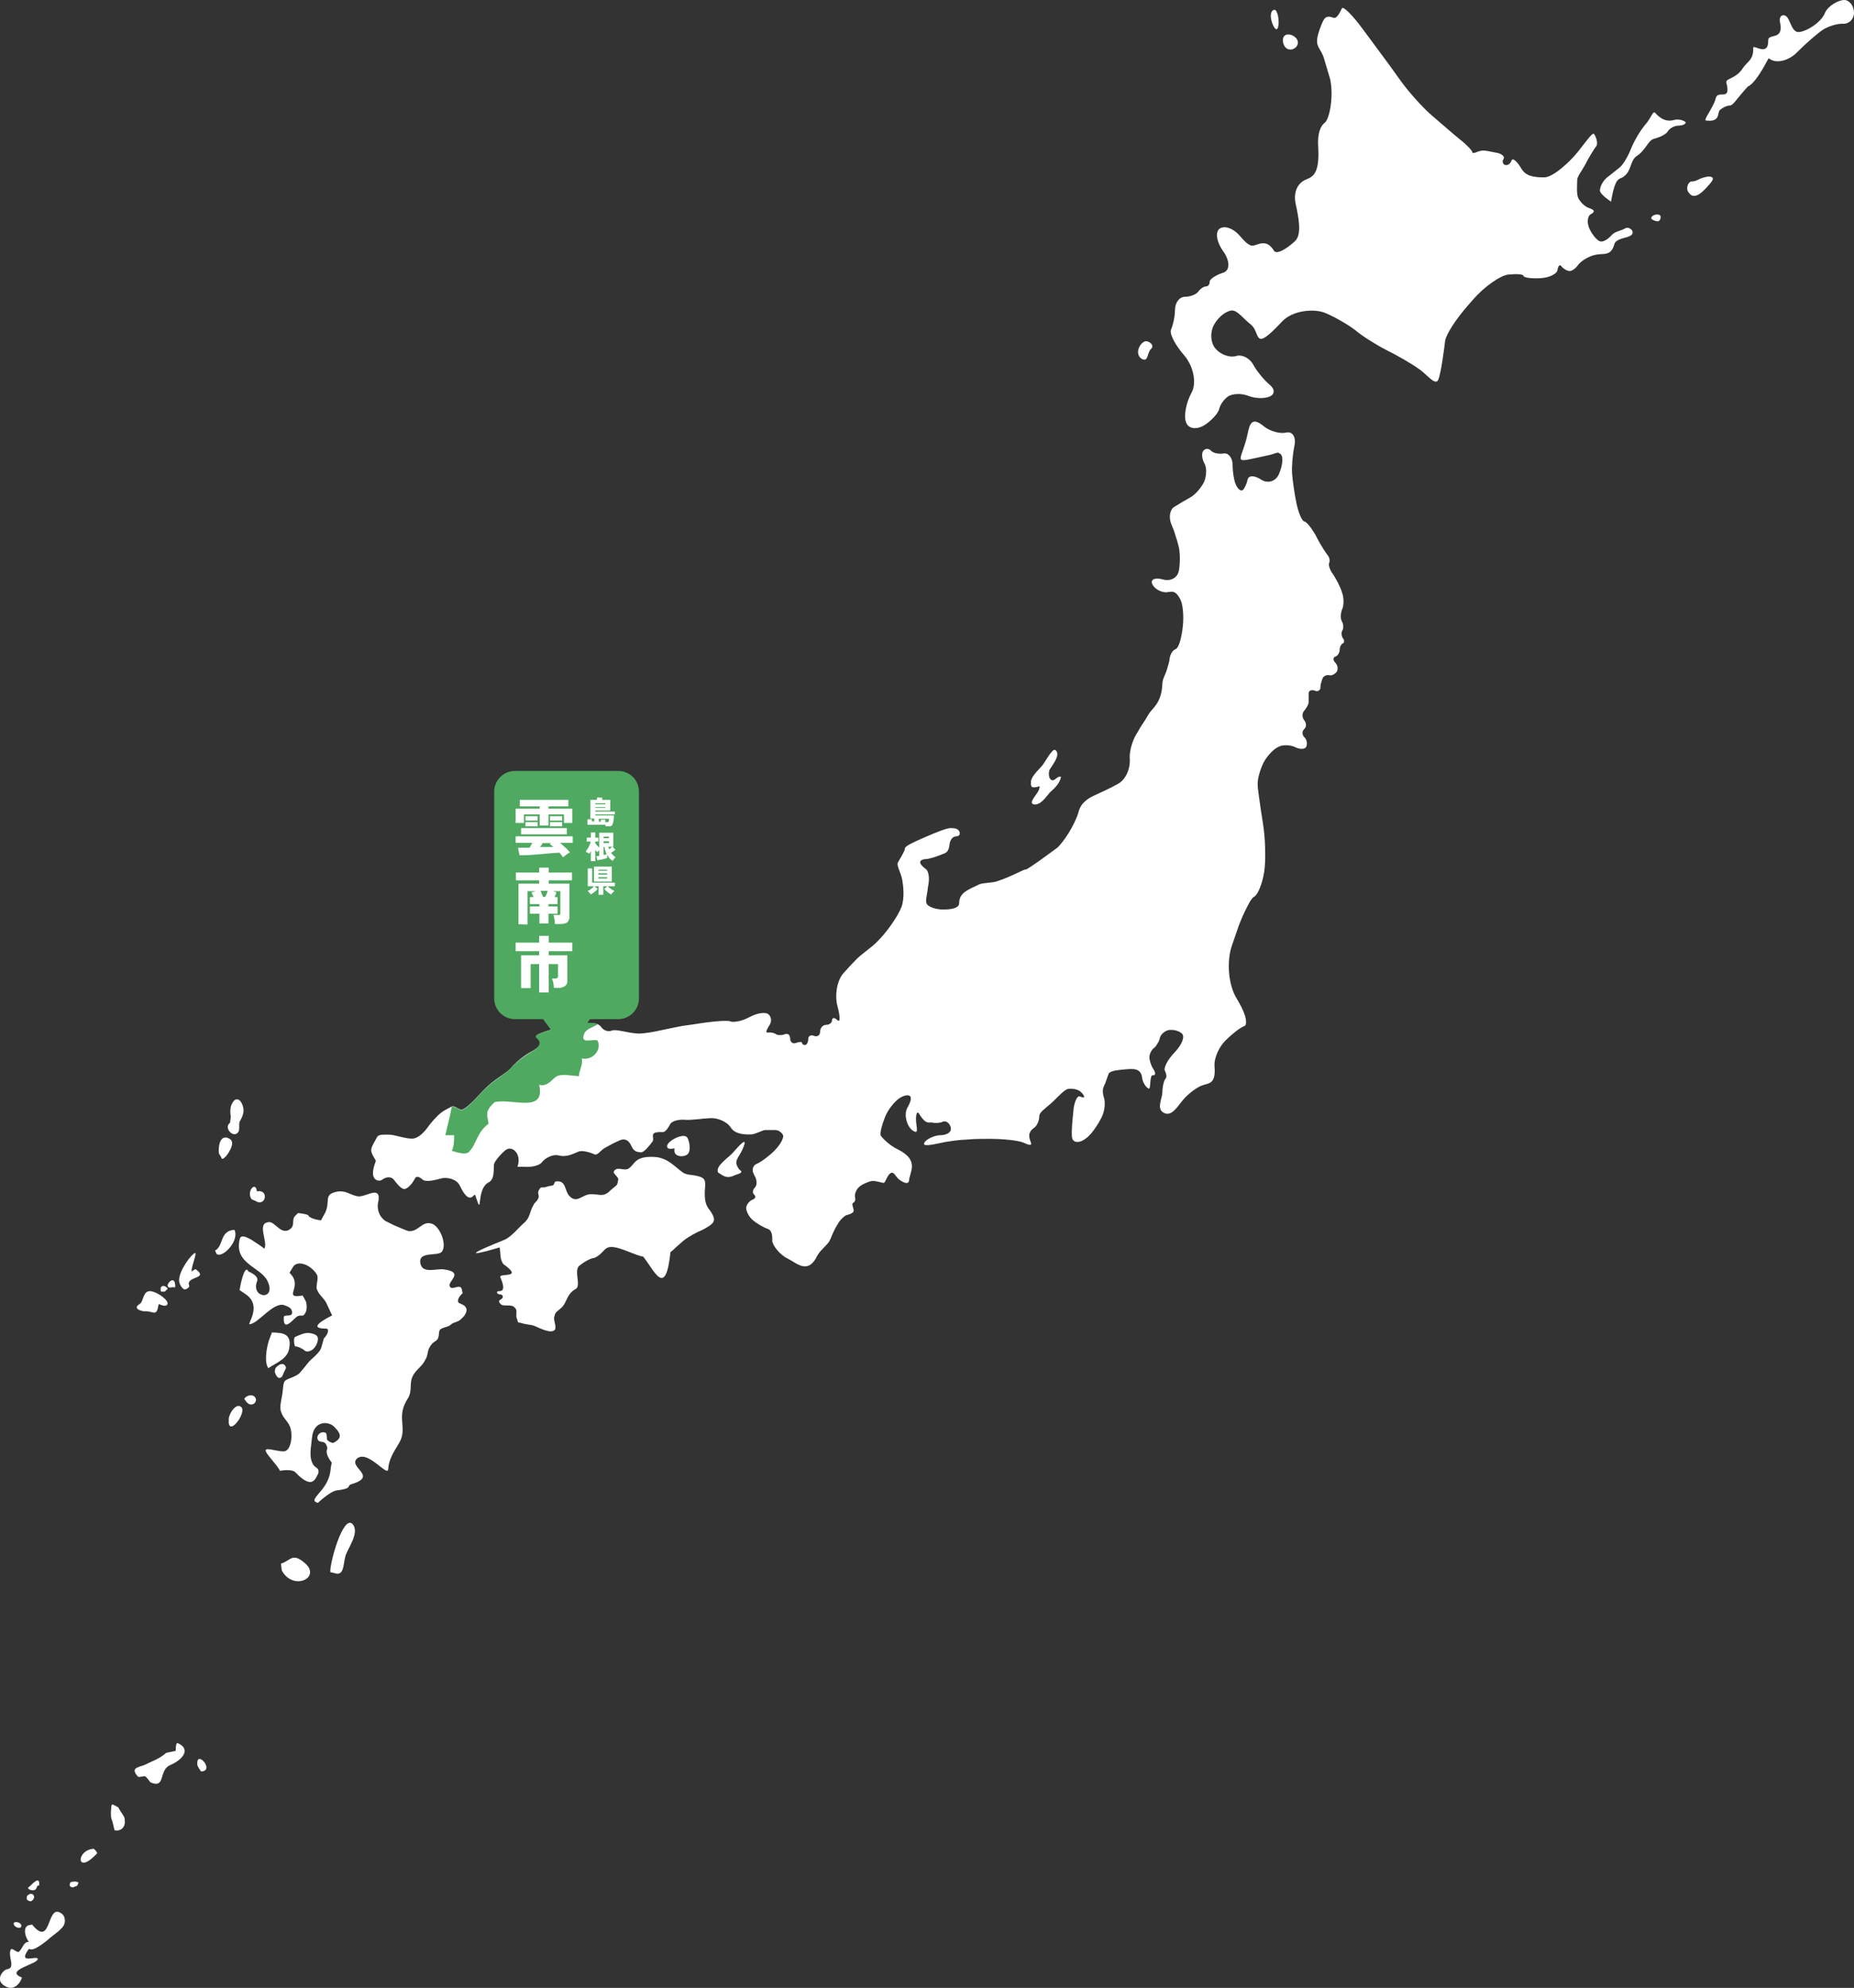 <?xml version="1.0" encoding="utf-8"?>
<!-- Generator: Adobe Illustrator 26.4.1, SVG Export Plug-In . SVG Version: 6.00 Build 0)  -->
<svg version="1.1" id="レイヤー_1" xmlns="http://www.w3.org/2000/svg" xmlns:xlink="http://www.w3.org/1999/xlink" x="0px"
	 y="0px" viewBox="0 0 717.3 768.9" style="enable-background:new 0 0 717.3 768.9;" xml:space="preserve">
<rect x="0" y="0" width="717.3" height="768.9" fill="#333333" stroke="none"/>
<style type="text/css">
	.st0{fill:#FFFFFF;}
	.st1{fill:#4FA961;}
</style>
<g>
	<g id="_イヤー_1-2">
		<g>
			<path class="st0" d="M713.5,0c-2.1,0-6.1,2.1-7.4,4.9c-1.5,4-7.7,7.5-10.3,7.5s-3.2-4.8-4.6-6s-3.1-0.2-2.5,2.3
				c1.5,7.2-4.6,4-4.6,6.9c0.2,6.6-5.8,1.4-5.8,2.9c0.2,4.8-2.3,5.2-4.1,8c-2.6,4-6.6,3.8-6.3,5.4c2,7.7-3.2,2.6-4.1,6.1
				c-0.8,3.5-4.9,8.4-3.8,8.6c5.8,0.8,4.3-3.1,5.4-4c1.2-1.1,2.9-1.8,4-1.8s2.9-3.1,6.9-7.4c0,0,2.3-0.3,7.2-9.5l0.8-1.4
				c2.6,2.3,7.7,1.2,11.2-2.5c3.5-3.5,8.1-7.5,10.1-8.7s5.5-2.3,7.7-2.1c2.1,0,4-1.8,4-4.3S715.6,0,713.5,0L713.5,0z"/>
			<path class="st0" d="M647.7,46.4c-4,1.2-6.6-2-7.4-2.8c-0.8-0.8-1.5,2-3.5,4.3s-4.6,6.6-5.8,9.7c-1.2,3.1-3.2,6.3-4.4,7.2
				s-3.4,2.8-4.8,3.8c-1.5,1.2-2.8,3.5-2.8,5.1c0,1.5,4.3,4.3,4.3,4.3c1.7-10.3,3.4-8.4,4.9-9.7c3.2-2.3,2.3-6.1,5.1-8
				c3.5-2.3,4.3-6,6.6-6.6s4.9-1.8,5.5-3.1c0.8-1.1,2.5-2,4-2s2.8-0.6,2.8-1.2C652.2,47,650,45.8,647.7,46.4L647.7,46.4z"/>
			<path class="st0" d="M657.8,69.1c-1.1,0.6-2.1,1.1-3.4,1.1c-1.1,0-2.3,2.5-1.2,4.1s2.8,2.9,7-1.7c1.8-2,3.2-3.4,2.1-4.1
				C661.2,67.9,658.9,68.7,657.8,69.1L657.8,69.1z"/>
			<path class="st0" d="M640.2,83.1c-1.2,0.5-1.7,1.2-1.1,1.7s1.7,0.8,2.3,0.8s1.1-0.8,1.1-1.7S641.4,82.8,640.2,83.1L640.2,83.1z"
				/>
			<path class="st0" d="M628.6,88.4c-1.2,0.8-3.7,1.1-4.8,2.3c-1.1,1.2-3.2,3.2-4.9,2.6c-1.8-0.8-4-4.3-4.4-6.1
				c-0.5-2,0-3.8,0.9-4.3s2.6-1.4-0.8-2.5c-1.5-0.5-3.5-2.5-4.1-4.1c-0.6-1.7-0.3-4.9-0.3-6.6c0-1.5,1.7-3.4,3.1-6
				c1.2-2.5,3.4-6,4.3-7.2c0.8-1.1-0.2-3.7-0.8-4.6c-0.6-0.9-2.5,2-6,6.4c-3.4,4.4-10,10.3-13.3,10.3c-4.3,0-7.2-0.5-8.9-3.4
				s-3.4-4.3-3.8-3.1s-1.5,2-2.5,1.7c-0.9-0.3-1.2-1.4-0.6-2.3c0.6-0.9-0.5-1.8-2.1-2.3c-1.8-0.3-3.8-0.8-4.8-0.9
				c-0.8-0.2-2.3,0-3.4,0.5s-1.8,0.5-1.8,0s-2.1-2.8-4.8-4.9c-2.6-2.1-7.5-6.4-10.9-9.3c-3.4-2.9-9.2-9.3-12.9-14.6
				s-10-13.6-13.8-18.8s-7.5-8.9-8-8s-1.8,4.1-3.2,3.7c-3.2-1.2-3.7,0.2-4.8,2.8c-3.7,9.3-0.2,7.5,1.4,14.1l2,6.7
				c1.5,6.6-0.2,15.5-2,16.9s-2.9,4.3-2.6,9.3c0.6,10.1-1.8,11.6-4.6,12.7c-2.9,1.1-5.2,4.4-4.1,9.5s2.5,11.8-0.3,14.4
				s-7,5.4-8.1,3.7c-2.9-4.8-6.1-2.3-8-2c-2,0.3-4-2.5-5.7-4.3s-4.6-3.5-6.9-2.5s-1.8,5.1,0.9,8.9s2.8,7.5,0,8.4
				c-2.9,0.9-5.2,2.5-5.2,3.5c0,1.1-0.6,1.8-1.5,1.8c-0.8,0-2.1,0.9-2.9,2s-3.1,2-5.2,2c-2,0-3.7,2.1-3.8,4.9c0,2.8-0.8,6.1-1.5,7.7
				c-0.8,1.5,1.5,6,5.1,10.1c3.5,4.1,4.9,10.6,2.8,14.4c-2.1,3.8-3.1,9-2.1,11.5c0.9,2.5,4,2.9,7,1.1c2.9-1.8,5.5-4.8,5.8-6.3
				s1.8-3.8,3.5-4.9c1.7-1.1,5.2-1.2,7.7-0.2s6.1,1.2,8.3,0.3c2.1-0.9,2.1-2.9,0-4.6c-2-1.7-4.9-5.1-6.3-7.7s-4.4-4.1-6.6-3.4
				s-5.7-0.3-7.8-2.6c-2.1-2.1-2.5-6.4-0.8-9.5c1.7-3.1,4.9-5.5,7-5.5s4.4,3.2,7.2,5.4c4.1,3.2,0.5,11.3,12.1-1.1
				c4.1-4.4,12.3-5.1,16.6-3.4c4.1,1.7,9.5,4.9,12,6.9c2.3,2,7.7,5.4,11.6,7.4c4.1,2,10,5.4,12.9,7.5c3.1,2.1,6.3,6.7,7.4,4
				c1.1-2.8,2.3-12.4,2.6-14.9s4.3-8.6,8.7-13.6l2-2.3c4.4-5.1,10.7-9.5,13.8-9.8s5.7-0.2,5.8,0.5s3.1,1.1,6.6,0.9s6.4-1.7,6.6-3.2
				s0.8-2.3,1.5-1.4s2,1.7,2.9,1.8c0.9,0.3,2.6-0.9,3.7-2.5c1.2-1.5,4.3-3.4,6.9-3.8c2.6-0.6,5.7,0.8,7-4.1c0.6-2,4.1-2.3,5.5-2.9
				c1.5-0.6,1.8-1.2,1.4-2.3C630.9,88.4,629.8,87.7,628.6,88.4L628.6,88.4z"/>
			<path class="st0" d="M494.5,10.4c0.6-2.3-0.2-6.6-1.4-6.6s-1.8,1.8-1.2,4.1S493.9,12.7,494.5,10.4z"/>
			<path class="st0" d="M501.1,18.5c1.4-1.1,1.4-2.9,0-4.1s-3.2-1.4-4.1-0.6c-0.9,0.8-0.9,2.6,0,4.1
				C497.9,19.3,499.7,19.6,501.1,18.5z"/>
			<path class="st0" d="M442.8,139.1c1.4,0,1.2-2.9,2.5-4.1c1.7-1.5-1.1-3.5-2.5-2.9s-2.5,2.5-2.5,4.1S441.5,139.1,442.8,139.1z"/>
			<path class="st0" d="M272.7,460.4c0.3-3.8,0.5-4.9-3.7-5.7c-0.9-0.2-1.5-0.2-2.1-0.3l0,0c-1.4-0.2-2.1-0.3-3.8-1.7
				c-3.1-2.5-4.8-4.3-8.7-5.1c-2.1-0.2-4.9-0.3-6.9,0.6c-2,0.8-2.8,2.8-4.3,3.8c-2,1.1-4.4-1.1-5.7,1.1c-0.5,0.8,1.8,2.1,1.7,3.1
				c-0.5,2.8-0.2,1.7-3.1,4.3l-0.2,0.2c-2.6,2.5-4,1.1-7.5,1.2c-3.2,0.2-5.2,3.7-8,0.8c-2.1-2-1.2-6.4-5.4-5.7
				c-0.5,0-0.5,1.2-1.1,1.5c-0.6,0.2-1.5,0.2-2.3,0.5c-2,0.8-2.1-0.6-3.2,1.5c-0.5,0.9,0.2,2,0,2.6c-0.5,1.7-1.5,1.7-2.1,3.2
				c-1.5,2.6-1.1,4.3-3.2,6.4c-2.5,2.1-5.4,6-8.3,7c-23.1,9.3-1.5,2.8-1.5,2.8c0.5,2.8,0,4.3,1.4,6.4c8.4,6-2,3.2-1.1,5.2
				c2.9,6.7-0.9,4.9-1.2,5.5c-0.5,1.4,1.8,0.8,2,1.5c0.8,2-2.8,1.2-0.6,3.4c0.9,0.9,3.8,0,4.9,0.9c1.7,1.2,0.9,2.1,1.1,4
				c0,0.2,0,0.3,0.2,0.6c0.6,2.1,0,1.2,2.6,2c1.1,0.2,2.6,0.5,3.4,0.6c1.2,0.2,7,3.7,8.6,1.8c0.9-0.9-0.5-3.7-0.2-4.9
				c0.5-2.1,0.6-1.7,2.5-3.4c2.6-2.1,2.1-5.5,5.8-7.5c2.3-1.2-0.8-7,1.4-9c1.5-1.2,4.1-2.9,6-3.1c5.2-2.5,2.6-6.6,13.2-2.3
				c5.2,2.1,5.5,1.8,5.5,1.8c4.3,5.2,8.7,16.6,10.6-1.7c0,0,0,0,0.8-0.6c-0.6,0-1.1,0-1.7,0l0,0c0.6,0,1.1,0,1.7,0
				c0.6-0.6,1.8-1.7,4.1-3.7c2.1-1.7,4.9-3.2,7.7-4.4c4.1-2.3,5.7-3.2,2.6-7.5C272.7,465.9,272.6,463.4,272.7,460.4L272.7,460.4z"/>
			<path class="st0" d="M177.6,504c-0.9-0.6-0.3-2.3,1.4-3.8l-0.3-1.4c-0.6-2.6-3.7,0.5-4.6-1.1c-1.4-2,6-5.5-2.3-6.7
				c-2.8-0.5-8.6,2-9.2-2.6s6.9-2.3,8.4-4.3c2-2.9-0.8-9.5-3.7-10.7c-4-1.5-5.2,3.1-9.2,2.8c-0.9-0.2-3.5-1.4-5.7-2.3
				c-1.5-0.8-2.9-1.4-3.4-1.7c-2.6-2-3.4-4.9-2.5-8.1v-1.4c-0.6-3.4-5.5,0.6-8.3,0c-2.9-0.6-4.3-2.3-7.7-1.8c-5.5,1.1-2.6,3.4-4.6,8
				l-1.7,3.1c-2.6-0.2-4.6-1.2-4.8-1.7c0-0.5-2-0.9-4.1-1.1l-0.9,0.9c-1.7,1.4-0.3,3.4-1.7,4.9c-1.5,1.5-2.8,1.2-4,0.6
				c-1.5-0.9-3.1-2.8-4.3-2.9c-5.5,0-0.6,7.4-2.1,10.3c0,0-1.1-0.9-2.5-1.8c-2.6-1.8-6.4-4.3-7-2.1c-2.5,9.8,8.1,10.9,10.7,16.4
				c3.7,7.8-6.7,6.7-4,0c0.8-2.1-3.4-3.7-3.4-3.7c-1.2-2.8-2.8,3.4-3.4,7.2l2.5,1.7c6.3,4.4,0.3,11.6,1.4,11.5
				c3.4-0.3,9-8.6,13.3-7.4c1.4,0.6,2.9,0.9,3.1,2.6c0.3,2.3-2.9,0.8-3.2,2c-0.3,5.8,3.1,1.5,4.9,0c2-1.4,2.3,0.6,3.5-1.7
				c0.6-0.9,0.6-3.7,0-4.6l-1.1-2c-5.4,0.9-3.5-0.9-3.1-3.7c0.2-1.5,0-3.2-2-5.1l1.4-2.3c1.2-1.8,3.5-1.5,5.5-0.5
				c1.7,0.9,3.2,2.5,3.8,3.7c0.5,1.2-0.2,3.1-0.2,4.4c0,0.3,0,0.5,0,0.8c0.8,2.6,3.1,3.8,4,6.1l2,4.3c-3.5,1.8-9.5,5.1-2.3,5.1
				c1.2,0,0.9,2-0.9,3.8l-0.9,3.2c-0.6,2.6-4.1,4.6-5.5,6.6c-1.5,1.8-2.3,2.9-3.2,3.8c-0.6,0.5-1.4,0.9-2.5,1.4
				c-3.5,1.4-3.4,1.1-3.8,5.2c-0.3,3.2-1.5,6.3-0.6,8.3c0.8,2.6,3.1,3.8,3.7,6.6c0.8,3.5-0.2,7.7-2,8.4c-1.5,0.8-7.4-1.5-7.7-0.3
				s4.6,5.8,5.5,8c0,0,4.6-0.9,6,0.6c6.9,7.2,7.8,2.1,8.9,0.3v-0.3c0.3-2-1.4-1.5-2.3-3.5c-1.4-2.9-0.5-6.4-0.2-9.8
				c0.6-6.9,6.3-6.4,8.3-4.6c4.1,3.8,2.3,5.1,0.2,6.4c-0.3,0.2-1.7,0-2.6-1.1c-0.3-0.5,0-2.1-0.5-2.6c-0.6-0.5-2.1-0.5-2.9,0.6
				c-0.6,0.9-0.5,1.7,0,2.3s1.7,0.3,2.5,0.9c0.6,0.5,1.1,2,0.9,2.3c-0.5,1.2-0.2,2.8,1.8,5.4c0,0-0.2,0-0.6,3.4
				c-1.1,7.8-9.3,10.9-4.8,12.1c0,0,4.6-4.4,7.2-4.8c6.7-0.8,3.5-1.8,6-2.5c10.3-3.1-2-6.6,2.1-10c1.4-0.9,2.9-0.6,4.4,0.2
				c3.7,1.8,7.4,6.4,7.5,4c0.3-4.9,3.5-8.3,4.8-11.2c2.3-5.4-1.7-9.2,2.8-16.1c2.1-3.4,0-6.3,2.6-9.8c1.2-1.7,3.2-3.1,4-4.9
				c1.2-1.7,0.9-3.4,1.7-4.9c2.1-3.8,3.5-1.4,3.8-6.1c0.2-2,3.2-1.5,4.6-2.9c0.3-0.3,0.8-0.6,1.5-0.8c0.9-0.3,1.8-0.6,2.6-1.5
				l0.9-0.9C182.3,505.3,178.5,504.5,177.6,504L177.6,504z"/>
			<path class="st0" d="M105.2,515.4l-1.2,3.2c-0.9,2.9-1.8,8.3-0.2,10.6c3.5-2.3,7.5-3.7,8.1-7.7
				C112.9,515.8,109.5,515.5,105.2,515.4L105.2,515.4z"/>
			<path class="st0" d="M283.6,445.8c-1.7,2-6.9,5.1-5.8,7.7c2.3,1.5,3.4,2.6,6.9,0.9c0,0,2-0.5,2.1-1.1c0.2-0.5-0.6-0.6-0.9-1.1
				c-2.3-3.2-0.2-4.1,1.4-7.7C289.9,438.6,285.6,443.5,283.6,445.8L283.6,445.8z"/>
			<path class="st0" d="M265.7,446.7c2.1-1.2,0.8-6.4,0-6.9c-1.7-1.7-8.6,2.1-7.5,4c0.6,1.2,2.9,0,2.8,0.6
				C260.3,447.2,263.8,447.8,265.7,446.7z"/>
			<path class="st0" d="M127.8,608.1l1.4,0.3c4,1.5,3.5-3.1,4.4-6.3c0.6-2.9,5.8-9.2,2.8-12.6C132.8,585.7,127.5,604.6,127.8,608.1
				L127.8,608.1z"/>
			<path class="st0" d="M117.6,604.3c-4.6-3.8-5.2-0.6-8.9,0.5l0.3,2.6C113.4,615.7,124.9,610.1,117.6,604.3z"/>
			<path class="st0" d="M98.2,540c-1.4-0.9-3.4,0.3-3.7,1.1l0.9,1.2C97.6,544.9,100.5,541.6,98.2,540L98.2,540z"/>
			<path class="st0" d="M88.5,548.9v1.4c0.5,4.9,6.9-4,4.9-6C91.4,542.3,88.5,546.9,88.5,548.9z"/>
			<path class="st0" d="M119.3,522.7c2.1-0.3,3.5-2.6,3.7-4.6c0.2-1.8-1.8-2.3-3.4-2.5c-1.8-0.2-3.7,0.8-5.4,1.5
				c-0.9,0.5-0.2,3.7,0,3.7c1.2,0,2.1,0.6,3.2,1.2C118,522.6,118.6,522.9,119.3,522.7L119.3,522.7z"/>
			<path class="st0" d="M98.8,464.5c4,2.6,5.5-4.6,0.6-3.7c-0.5-4.3-4.3,0.3-2,3.1L98.8,464.5z"/>
			<path class="st0" d="M90.7,475.7c-5.8,0.3-4.1,6.3-7.5,8l0.6,1.3C85.9,486.9,92.8,480,90.7,475.7z"/>
			<path class="st0" d="M75.8,491c-0.3-0.3-1.2,0.6-1.7,0.8c0-2.6,2.8-8.4,0.9-6.9c-2.5,2-6.7,8.6-5.5,11.5c0.3,0.9,0.9,1.8,1.7,2.3
				c0.6,0.3,2.3-0.8,2-1.4C71.7,493.5,81,494.8,75.8,491L75.8,491z"/>
			<path class="st0" d="M55.6,507.2c4-0.3,4.9,2.6,5.8-2.8c1.4,0.6,3.1,1.1,3.4,0c0.5-1.4-3.4-4.3-6-4.9c-2.9-0.6-3.1,2-4,4
				c-0.6,1.2-2.3,1.4-1.8,2.5C53.3,506.8,55.6,507.2,55.6,507.2z"/>
			<path class="st0" d="M63.7,499.6l1.2-1.1c-1.1-1.7-3.4-1.5-2.6,1.1H63.7L63.7,499.6z"/>
			<path class="st0" d="M66.6,497.9h1.2C68,491.3,62,499,66.6,497.9z"/>
			<path class="st0" d="M399.5,304.5c2.5,0.3,3.1-1.5,2.5,0.9c-0.6,1.7-4.3,5.2-2.1,5.7c2.6,0.6,4.8-2.9,6.3-4.6
				c1.7-1.5,3.8-3.4,4.3-6c-1.5-0.6-2.3,1.8-3.7,1.2c-1.2-0.6-1.1-2.9-0.8-3.8c0.5-1.2,4.8-6,2.3-7.8c-1.2-0.9-4.3,5.4-5.4,6.4
				c-1.5,1.7-4.4,4.3-4,6.4C398.7,303.1,399,304.5,399.5,304.5L399.5,304.5z"/>
			<path class="st0" d="M92.1,438c0.8-0.9,0.2-3.1,0.6-4.1c0.8-1.5,1.2-2.1,1.5-3.8c0.3-3.2-2.5-7.5-4.6-2.9
				c-0.6,1.2-0.6,3.4-0.3,4.8l-0.3,2.3C86.4,436.1,90.2,440.4,92.1,438L92.1,438z"/>
			<path class="st0" d="M85.6,447.6c0.2,1.8,2.3-0.8,2.8-1.7c0.9-1.5,2.5-4.3,0.3-5.5c-3.8-2-4.3,3.5-4,5.8L85.6,447.6L85.6,447.6z"
				/>
			<path class="st0" d="M106.6,529.2c-0.2,0.3-0.3,1.5-0.3,1.5c0.5,1.2,1.2,3.2,2.8,1.8c0,0,0.8-1.8,0.9-2c0.3-0.9,0.9-1.1,0.5-2
				C109.5,526.6,107.4,528.1,106.6,529.2L106.6,529.2z"/>
			<path class="st0" d="M68.9,674.3c-0.9-0.5-0.9,1.7-0.9,2.9l-3.7,0.8c-2.6,2.3-5.2,3.1-8.7,4.8c-2.3,0.8-5.2,1.1-2.3,4.3
				c0.3,0.6,2.3-0.3,2.9,0c0.6,0.3,1.7,2,2,2.3c6,2.6,3.1-4.6,7.5-6.6C71.5,680.3,73.5,676.3,68.9,674.3L68.9,674.3z"/>
			<path class="st0" d="M76.4,682.9c0.2,0.6,1.4,2.3,1.4,2.3C83.5,685,75.5,676.1,76.4,682.9z"/>
			<path class="st0" d="M45.8,699.1c-2.9-1.5-2.6-2-2.9,1.7c0,1.4,0,2.6,0.6,3.7l0.8,3.4c2,0.6,4-0.8,4-3.1s-0.3-1.8-0.9-3.1
				C47.5,702,45.5,698.8,45.8,699.1L45.8,699.1z"/>
			<path class="st0" d="M36.1,715.1c-6.9,0.6-6.6,10.6,1.5,1.7C37.8,716.9,36.7,715.1,36.1,715.1z"/>
			<path class="st0" d="M23.6,740c-5.7-3.8-3.5,13.8-11.2,4.4l-1.4,0.3c-2.3,0.8-1.2,4.8,0.2,6.4c-2.1-0.2-2.6,2.9-3.8,3.7
				c-0.6,0.9-2.6-1.5-3.2-0.8c-1.4,2.6,2.1,7.2-1.5,7.7c-1.5,0.2-5.5,4.8,0.3,7c2.6,0.9,4.8-1.5,5.5-3.8c-7.2-2.8,6.3-5.2,6.1-7.2
				c-0.2-1.5-7.8,2.3-3.7-3.5c0.9-1.4,0,2.1,7-3.4c0.9-0.8,1.8-1.5,2.8-2.3c1.4-1.1,2.3-1.7,3.5-3.1C25.5,744,25.5,741.1,23.6,740
				L23.6,740z"/>
			<path class="st0" d="M27.1,728.2v0.5c-0.6,0.6,0.5,1.7,1.5,1.2c0.9-0.5,1.2,0,1.7-1.5C30.6,727.6,27.7,727.6,27.1,728.2
				L27.1,728.2z"/>
			<path class="st0" d="M11.3,730.8c0.5,0.3,1.7,0.6,2.5,0c0.2-0.2,0.5-0.9,0.6-1.2c0.3-0.6,0.8,0.2,0.8-0.9c0-3.5-3.4,0.9-4.3,1.4
				C10.7,730.2,11.1,730.7,11.3,730.8L11.3,730.8z"/>
			<path class="st0" d="M11.9,735.4c0.8-0.2,1.7-1.4,1.1-2.3c-0.8-1.4-3.4,0-2.5,1.7C10.8,735.1,11.3,735.4,11.9,735.4L11.9,735.4z"
				/>
			<path class="st0" d="M8.2,745.2c0.5-1.7-2.9-2.3-2.9-1.2C5.3,745.5,7.9,746.2,8.2,745.2z"/>
			<g>
				<path class="st0" d="M519.2,240.4c-0.6-0.9-0.6-2.9,0-4.6c0.8-1.5,0.8-4.6,0-6.7l0,0c-0.6-2.1-2.3-5.2-3.4-6.9
					c-1.2-1.5-2-3.7-1.5-4.6c0.3-0.9,0-2.1-0.6-2.8s-2.6-3.7-4.3-7c-0.3-0.8-0.8-1.4-1.2-2.1c-1.4-2.3-2.8-3.8-3.5-4
					c-0.9,0-2.3-3.2-3.1-7s-1.5-9-1.7-11.5s0.2-7.4,0.9-10.7s-0.6-5.7-3.1-5.2c-2.5,0.6-6.3-0.5-8.6-2.3c-5.7-4.8-5.7,0.3-6.9,4.9
					c-2.6,9.5-5.5,9.2,8,6.3c4-0.8,3.8-1.7,5.2-0.6s0.6,5.1-0.6,7.8c-1.2,2.8-4.3,3.8-6.9,2.1s-4.8-1.7-5.2,0
					c-0.3,1.5-1.2,3.4-1.8,4c-0.8,0.6-1.8-0.2-2.6-1.7s-1.4-5.1-1.4-7.8c0-2.8-1.5-4.9-3.5-4.6s-4.1-0.2-4.9-1.1s-2.1-0.9-2.9,0
					s-0.6,3.1,0.3,4.8c1.1,1.7,0.9,4.9,0,7.2c-1.1,2.3-3.5,5.1-5.4,6.1c-2,1.1-4.8,2.8-6.4,3.8c-1.5,1.1-2,4-0.9,6.6
					c0.5,1.2,1.1,2.6,1.5,4.1c0.6,1.7,1.1,3.5,1.4,4.8c0.5,2.3,0.5,6.4,0,9c-0.5,2.8-3.2,4.3-6.3,3.4c-2.9-0.8-4.8,0-4,1.8
					s3.2,3.2,5.4,3.2c2.1-0.2,3.5-1.1,5.5,2.8c0.9,1.7,1.4,6.3,0.9,10.6s-1.5,8.1-2.8,8.6s-2.1,2.3-2.3,3.7c0,0.8-0.5,2.5-1.1,4.4
					c-0.5,1.7-1.7,3.5-1.7,5.4c-0.3,7.4-3.8,9.2-5.2,11.5c-0.9,1.5-2.1,3.5-3.4,5.4c-0.6,1.1-1.2,2.1-1.7,2.9
					c-1.2,2.1-2.5,6.1-2.3,8.9c0.3,4.4-1.8,8.3-4.4,9.8s-6.9,3.5-10,4.9c-4.9,2.5-5.2,5.4-5.7,7c-0.5,1.5-3.1,7.8-7.7,12.7
					c0,0-11.5,8.6-12.4,8.6c-1.1,0-4.9,2.5-11.2,4.6c-1.7,0.6-5.4,0.5-6.9,1.2c-4.1,2-7.7,3.1-7.7,7.2c0,2.3-4,2.5-6.3,2.5
					s-5.7-0.9-6.3-2.3c-0.6-1.1,0.3-3.8,0.5-6.3c0-0.3,0.2-0.8,0.2-1.1c0.5-2.8,0-5.5-1.2-6.1c-1.1-0.8-2-1.8-2-2.5
					c0-0.6,0.9-1.2,2.1-1.2c1.1,0,3.7-0.8,5.5-1.5c2-0.9,3.4-0.6,3.8-4.4c0.2-1.5,1.2-2.9,2.5-2.9c1.2,0,1.8-0.9,1.2-2
					c-0.6-1.1-2-1.2-3.4-1.2s-5.7,1.7-9.8,3.5c-4.1,1.8-7.8,3.4-7.8,4.4s-2,4.1-2.6,5.2c-0.8,1.1,0.6,3.2,1.4,6.1
					c0.6,2.8,1.2,8-0.2,11.5s-5.7,9.8-9.7,13.6c-2.1,2.1-6,4.6-8.1,6.9c-2,2-3.7,4-4.8,5.2c-2.3,2.8-3.2,8.3-2.1,12.4s1.1,6.6,0,5.5
					s-2-1.1-2.1,0c0,1.1-1.1,1.8-2.3,1.8s-2.3,1.2-2.3,2.6c0,1.5-1.1,2.1-2.3,1.7c-1.2-0.6-2.3,0-2.3,1.2s-0.6,2.3-1.2,2.3
					s-1.2-0.3-1.2-0.8s-1.1-0.5-2.3,0s-2.3-0.3-2.3-1.7s-0.9-2.1-2-1.7c-1.1,0.5-2.8,0.5-3.5,0s-2.1-0.8-3.1-0.6
					c-0.5,0-0.6-0.2-0.6-0.6c0.2-0.5,0.5-1.1,0.9-1.8c1.2-1.5,1.2-3.5,0-4.6c-1.1-1.1-4.4-0.6-7.2,0.9c-1.7,0.9-3.7,1.7-5.2,1.8
					c-0.9,0.2-1.8,0.2-2.3,0c-1.2-0.6-7.7,0-14.3,1.1l0,0l-4.3,0.6c-6.6,1.2-14.6,3.4-18.1,2.9c-3.5-0.3-7.8-1.7-9.2-1.1
					s-3.2,0-4.1-1.2c-0.3-0.5-0.8-0.9-1.4-1.2l0,0c-1.1-0.6-2.8-0.3-3.8-0.5c-1.8-0.3-6.1,0.3-11.2,1.7c-5.1,1.4-9.8,2.8-8.7,3.7
					c2.9,2.6,0.5,4.3-2.3,5.8s-6.4,4.6-7.5,6.1s-4.9,3.5-8.3,6.4c-3.4,2.9-7.8,8.7-10.7,9.8c-1.1,0.3-2.8-1.7-4-1.2l0,0
					c-1.8,0.9-3.5,1.8-4.4,2.6c-1.5,1.2-3.7,3.7-4.9,5.4c-1.2,1.7-3.8,4.6-6.3,4.4c-2.6,0-6.6-1.5-8.4-1.5c-1.8,0-4.3-0.3-4.9,0.9
					c-0.6,1.2-2.3,3.7-2.3,5.1s1.8,3.8,1.8,4.1c0,0.3-1.1,2.5-1.1,4.9c0,2.3,2.1,3.5,3.7,2.3c1.5-1.1,3.4-1.1,4.3,0
					c0.9,1.2,2.8,3.7,4.1,3.7c1.5,0,3.4-2.6,4.1-4s2-0.5,3.2,0.5c1.4,0.9,4.8,0,7-0.6c2.3-0.6,6.1,0.3,7.2,2.8
					c4.1,8.6,5.5,2.3,6,3.8c3.1,9.5,0-2.5,5.2-5.1c2.3-1.2,1.8-4.9,2-6.1c0-0.2,0-0.3,0-0.5c-0.2-0.8,1.7-3.4,4.3-5.7
					c2.6-2.3,6.6,1.2,4.8,6.3h2.5c2.9,0.3,6.1-0.5,7-1.8c0.9-1.2,3.8-3.2,6.4-2.6c3.4,0.9,6.1-0.9,7.8-1.5s5.1,0.6,6.1,1.1
					c1.1,0.5,2.3-1.4,3.7-2.3c0.5-0.3,0.9-0.5,1.4-0.8c1.4-0.8,3.2-1.7,4.6-2.3c1.8-0.8,3.1-0.2,4,1.1c0.9,1.2,0.9,3.5,4.4,3.5
					c1.1,0,3.2-2.6,4.3-4.1c1.2-1.5-2-4,4-3.7c1.2,0,2.3-2,2.9-3.1s2.9-1.8,5.2-1.7h0.2c2.3,0.3,7.4-0.5,10-0.6
					c2.6-0.2,6.4,1.1,8.1,3.7c1.8,2.8,6.1,2.6,7.7,2.6s4.6-1.7,5.5-1.7s2.6,0,4,0c1.1,0,2.3,0.8,2.8,1.7c0,0.2,0.2,0.3,0.2,0.3
					c0.3,1.1-1.2,3.8-3.4,6c-2.1,2.1-5.2,4.4-6.9,5.1c-1.2,0.5-1.7,1.8-1.4,3.1c0.2,0.5,0.3,0.8,0.5,1.2c1.1,1.7,1.2,3.8,0.3,4.8
					c-0.9,0.9-1.1,2.1-0.3,2.8s0.5,1.5-0.8,2c-1.2,0.5-2.3,2-2.3,3.2s1.1,3.4,2.5,4.6s4,2.8,5.8,3.4s1.8,2.9,1.8,4.6s2.8,5.4,6.1,7
					s7.7,6.3,11.3-1.2c1.2-2.3,4.3-4.4,4.9-6.1c0-0.2,0.2-0.2,0.2-0.3c0.6-1.7,1.8-4.3,2.8-5.8c0.9-1.7,2.6-3.2,3.4-3.5
					c0.9-0.2,2.9-0.8,2.8-1.8s-0.9-2.6-0.3-2.9c0.8-0.3,1.1-1.4,0.8-2.3c-0.2-0.9,0.3-2.5,1.2-3.5c0.9-1.1,3.1-2.1,4.8-2.6
					c1.7-0.5,4.6,0.8,5.2,0.6c0.6-0.2,1.2-2.8,2.5-3.7c1.2-0.8,1.8,0.9,2.9,2s4.1,2.9,4.3,0.8c0.3-3.4,4.1-7.8-4.3-12
					c-3.7-1.8-6.4-4.8-6.7-5.5c-0.3-0.8,0.5-4,1.7-7c1.1-2.8,3.4-5.7,5.4-7.2c0.3-0.2,0.5-0.3,0.8-0.5c2-1.1,5.8-1.8,2.5,4
					c-1.7,2.9,0,8.3,2.8,9.3c1.5,0.6,0.6-2,0.5-4.4s0.5-3.7,1.2-2.5c2.8,4.6,4,3.1,5.1,3.4s2.9,0.2,4-0.3s2.3,0.2,2.9,1.5
					c1.2,2.5-1.4,3.7-3.8,3.7s-6,1.8-6.3,3.2s4.3,0.2,8.3-0.6c2-0.3,4.9-0.8,8-0.9c3.1-0.3,6.3-0.3,9-0.3c5.2,0,11,0.6,13,1.4
					c1.8,0.8,3.5,1.5,3.1,0.2s-1.8-3.8,1.1-5.8c1.4-0.9,2.1-3.2,2.1-4.6s2.1-2.8,4.4-4.8s5.1-5.4,6.7-5.7c1.7-0.3,4,0.2,4.9,1.1
					c1.1,0.9,2.5,3.1-0.3,1.8c-1.1-0.5-2.3,2.6-2.5,5.5c-0.3,2.9-0.9,8.7-0.5,10.6c0.5,2,3.1,2,5.5,0c2.5-1.8,5.5-6.9,6.3-8.9
					s1.1-5.1,0.5-6.7c-0.5-1.5-0.6-3.5,0-4.4V420c0.6-0.8,1.2-3.2,1.8-4.6c0.6-1.4,4-1.5,6.6-1.8c2.8-0.2,6-0.6,6.4,3.4
					c0.2,2.1,2.5,4.9,2.9,3.8c0.3-1.1,0.2-4.9,1.1-4.9c1.8,0.2,0.8-1.8,0-2.9c-0.6-1.1-1.2-2.9-1.2-4.1s0.8-2.8,1.7-3.5
					c0.5-0.3,0.9-0.9,1.4-1.7s0.8-1.5,0.9-2.1c0.3-1.5,2-2.9,3.5-3.2c0.2,0,0.3,0,0.3,0c1.5-0.2,3.7,0.3,4.8,1.4
					c1.2,1.1,0,4.3-2.8,7.2c-2.8,2.9-4.4,6.1-3.8,7.2s0.8,2.5,0.2,3.1s-1.2,3.2-1.2,5.5c-0.2,2.3-2.1,5.8,0.2,7.4
					c3.1,2.1,5.4-1.8,7.5-4.4s5.7-5.4,8.1-6.1c2.5-0.8,4.9-0.6,4.4-7.2c-0.3-3.2,1.8-7.7,4.3-10.1c2.3-2.3,5.5-4.9,7.2-5.5
					c0.9-0.3,0.9-2,0.2-4.3c-0.6-1.8-1.7-4-3.1-6.3c-3.2-5.1-4.1-14.4-1.8-20.8l2-5.8c1.2-3.7,2.8-7,4.1-9.5
					c0.9-1.8,1.8-3.1,2.5-3.4c1.4-0.8,3.1-5.1,3.8-9.5s0.5-13-0.5-19c-0.6-3.5-1.1-7.2-1.5-10.1c-0.3-2-0.5-3.7-0.5-4.6
					c-0.2-2,0.9-5.8,2.1-8.3s3.8-5.4,5.7-6.3c1.8-1.1,4.9-0.9,6.7,0c1.8,0.9,3.8,0.9,4.3-0.2s0.2-2.8-0.8-3.7
					c-0.9-0.9-0.9-2.3,0-3.1c0.9-0.8,0.9-2.3,0-3.4s-0.9-2.8,0-3.7c0.9-1.1,1.7-2.5,1.7-3.2s0-2.3,0-3.5c0-1.1,1.1-1.5,2.3-1.1
					c1.2,0.6,2.3,0,2.3-1.4c0-0.5,0-0.9,0.2-1.4c0.2-0.9,0.5-1.8,0.8-2.3c0.5-0.6,1.5-1.1,2.5-0.8c0.9,0.2,2.1-0.5,2.8-1.4
					c0.6-1.1,0.3-2.6-0.6-3.5s-0.9-2,0-2.3s1.7-1.5,1.7-2.6s0.6-2.3,1.2-2.5c0.6-0.2,0.8-1.2,0-2.1c-0.6-0.9-0.6-2.5,0-3.2
					C519.8,242.9,519.8,241.4,519.2,240.4z"/>
			</g>
		</g>
	</g>
	<g>
		<g>
			<path class="st1" d="M175.7,439.1c0,1.7,0,4.3-0.9,6c2.6,0.9,6,1.8,6.9,0.1c2.6-2.6,2.7-6.9,7-10.3c0.9,0-0.8-3.4,0-5.2
				s1.8-2.5,2.7-3.4c6.9-1.6,19.7,4.5,17.2-6.7c3.5,0.9,5.2-2.6,7-3.4s5.4-0.2,8.4,0.1c-0.2-1.8,1.7-4.5,1.1-6.9
				c4.3,0.9,7.8-3.4,6.1-6.9c-1.7-0.9-6.9,1.7-5.2-2.6c0.7-1.9,3.3-2.5,5.3-3.7c-1.1-0.7-2.7-0.5-3.9-0.6s-6.1,0.6-11.2,1.9
				s-9.9,2.8-8.8,3.8c3,2.5,0.5,4.2-2.2,5.8s-6.5,4.6-7.6,6.1s-4.9,3.6-8.3,6.5s-7.8,8.7-10.6,9.7c-0.9,0.2-2.9-2-4-1.1
				c-0.5,3.6-1.7,7.4-2.4,10.8L175.7,439.1L175.7,439.1z"/>
			<path class="st1" d="M236.5,375.3c-2.2,3.6-7.1,0-4.9-3.5s6.2-0.6,6,1.9C237.6,374.1,236.5,375.3,236.5,375.3z"/>
			<path class="st1" d="M229.1,379.9c0.1-2.3-5-2.1-5.8,0.2s2.8,5.3,4.1,0.7C227.4,380.8,229.1,380.4,229.1,379.9z"/>
		</g>
	</g>
</g>
<g>
	<g id="ff6dae95-bff9-44c9-96b7-c2de207313c5">
		<g id="b2faf54e-b1fb-46ec-9229-236532b5a91f">
			<path class="st1" d="M239.2,298.2h-40c-4.4,0-8,3.6-8,8v80c0,4.4,3.6,8,8,8h10.9c4.2,5.8,9.1,12,9.1,12s4.8-6,9.1-12h10.9
				c4.4,0,8-3.6,8-8v-80C247.2,301.8,243.7,298.2,239.2,298.2z"/>
			<g>
				<path class="st0" d="M234.4,319.8c-0.1-0.2-0.1-0.5-0.2-0.8h-6.9v-2.1h1.7v0.8h0.9v-1.1h-1.5v-7.2h2.4c0.1-0.1,0.1-0.3,0.2-0.5
					c0-0.2,0.1-0.3,0.1-0.5l2,0.2c0,0.1-0.1,0.2-0.1,0.4c-0.1,0.1-0.1,0.3-0.1,0.4h3.2v4.1h-5.8v0.4h7.6v1.1h-7.6v0.4h7.2v0.9
					c-0.1,0.3-0.1,0.7-0.1,1c-0.1,0.3-0.1,0.7-0.2,0.9c-0.1,0.4-0.2,0.7-0.4,1c-0.1,0.2-0.4,0.3-0.7,0.4h-1.7L234.4,319.8z
					 M230.3,311.1h3.9v-0.4h-3.9V311.1z M230.3,312.5h3.9v-0.3h-3.9V312.5z M234.2,318h1c0.2-0.1,0.2-0.2,0.3-0.4
					c0-0.2,0-0.4,0.1-0.5v-0.4h-3.9v1.1h0.8V317h1.7L234.2,318z"/>
				<path class="st0" d="M237,333l-1.2-1l-0.9-1.4v1.3l-0.8,0.2l-1.1,0.3l-1.1,0.2l-0.8,0.2l-0.4-1.7h1.1v-2.3l-0.4,0.5l-0.4,0.3
					l-0.7-0.9v4.4h-1.7v-3.9l-0.3,0.5l-0.3,0.5l-0.7-0.4l-0.7-0.4l0.8-1.2c0.3-0.4,0.5-0.9,0.7-1.4c0.2-0.4,0.4-0.8,0.4-1.3H227V324
					h1.6v-2h1.7v2h1.2v1.5h-1.2v0.6l0.4,0.6l0.6,0.6l0.5,0.6v-5.8h5.5v5.4H237l1.1,1.2l-0.8,0.6l-0.9,0.6l0.9,1l0.9,0.7
					c-0.2,0.1-0.5,0.4-0.6,0.6L237,333z M233.5,324.2h2.1v-0.6h-2.1V324.2z M233.5,326.1h2.1v-0.7h-2.1V326.1z M233.5,330.6h0.7
					l0.5-0.2c-0.2-0.4-0.4-0.9-0.5-1.4c-0.2-0.4-0.3-0.9-0.3-1.4h-0.4V330.6z M235.7,328.5l0.6-0.5l0.6-0.5h-1.5
					c0,0.2,0,0.4,0.1,0.5C235.5,328.2,235.6,328.3,235.7,328.5z"/>
				<path class="st0" d="M231.6,346.1v-3.3H230l1.2,1l-0.7,0.8l-1,0.8l-1,0.6c0-0.2-0.1-0.3-0.3-0.5l-0.4-0.5l-0.5-0.4l0.9-0.4
					l0.9-0.7c0.3-0.2,0.5-0.4,0.7-0.7h-2.4v-6.9h1.7v5.5h8.8v1.4h-2.7c0.2,0.3,0.4,0.5,0.7,0.7l1,0.7l0.8,0.4
					c-0.1,0.2-0.2,0.3-0.4,0.4l-0.5,0.5l-0.3,0.5l-1-0.6l-1-0.8l-0.7-0.8l1.2-1h-1.6v3.3H231.6z M229.8,341v-5.8h6.9v5.8H229.8z
					 M231.5,336.8h3.4v-0.4h-3.4V336.8z M231.5,338.3h3.4v-0.5h-3.4V338.3z M231.5,339.8h3.4v-0.5h-3.4V339.8z"/>
				<path class="st0" d="M208.8,319.3V315h-6.1v3.3h-3.2v-5.5h9.3v-0.9h-7.7v-2.5h18.8v2.5h-7.7v0.9h9.2v5.5h-3.2V315h-6v4.3H208.8z
					 M217.8,331.6l-0.6-0.9l-0.8-0.9l-2.9,0.2l-3.4,0.3l-3.6,0.3l-3.2,0.2H201l-0.6-2.9h4.5l0.5-0.9c0.2-0.3,0.4-0.7,0.5-1h-6.4
					v-2.5h22.1v2.5h-4.9l2.1,1.9c0.6,0.5,1.2,1.2,1.7,1.8l-0.9,0.5l-1,0.8C218.3,331.2,218.1,331.4,217.8,331.6z M201.6,322.7v-2.4
					h17.7v2.4H201.6z M203.3,317.4v-1.7h4.7v1.7H203.3z M203.3,319.6V318h4.7v1.6H203.3z M208.9,327.6h5.2c-0.4-0.4-0.9-0.8-1.4-1.1
					l0.5-0.4h-3.3c-0.1,0.3-0.3,0.6-0.5,0.9C209.3,327.2,209.1,327.4,208.9,327.6L208.9,327.6z M212.8,317.4v-1.7h4.7v1.7H212.8z
					 M212.8,319.6V318h4.7v1.6H212.8z"/>
				<path class="st0" d="M200.6,357.5v-15.7h8v-1.3h-9v-3h9v-1.9h3.7v1.9h9v3h-9v1.3h8v12.9c0,0.8-0.3,1.5-0.8,2.1
					c-0.8,0.4-1.7,0.6-2.6,0.6h-2.2c0-0.3-0.1-0.7-0.1-1.1s-0.1-0.9-0.2-1.3l-0.3-1.1h2.5c0.1-0.2,0.2-0.4,0.2-0.6v-8.6h-2.9
					l1.3,0.4c0,0.3-0.1,0.6-0.2,0.9c-0.2,0.3-0.3,0.6-0.4,1h1.1v2.7h-3.5v0.9h3.5v2.8h-3.5v3.8h-3.5v-3.8H205v-2.8h3.7v-0.9H205V347
					h1.4c-0.2-0.6-0.5-1.2-0.8-1.8l1.7-0.5h-3.2v12.9L200.6,357.5z M210.1,346.9h0.8l0.6-1.1c0.1-0.4,0.3-0.8,0.4-1.2h-2.8
					c0.2,0.3,0.4,0.7,0.5,1.1L210.1,346.9z"/>
				<path class="st0" d="M208.6,383.9v-11h-3.3v9.3h-3.7v-12.7h7v-1.6h-9.1v-3.3h9.1V362h3.7v2.6h9.1v3.3h-9.1v1.6h7.2v9.7
					c0.1,0.8-0.2,1.7-0.9,2.2c-0.8,0.5-1.7,0.8-2.6,0.7h-1.7c0-0.4-0.1-0.8-0.1-1.2l-0.3-1.4c-0.1-0.4-0.2-0.7-0.4-1h1.4l0.7-0.2
					c0.2-0.1,0.3-0.4,0.3-0.6v-4.8h-3.6v11H208.6z"/>
			</g>
		</g>
	</g>
</g>
</svg>
